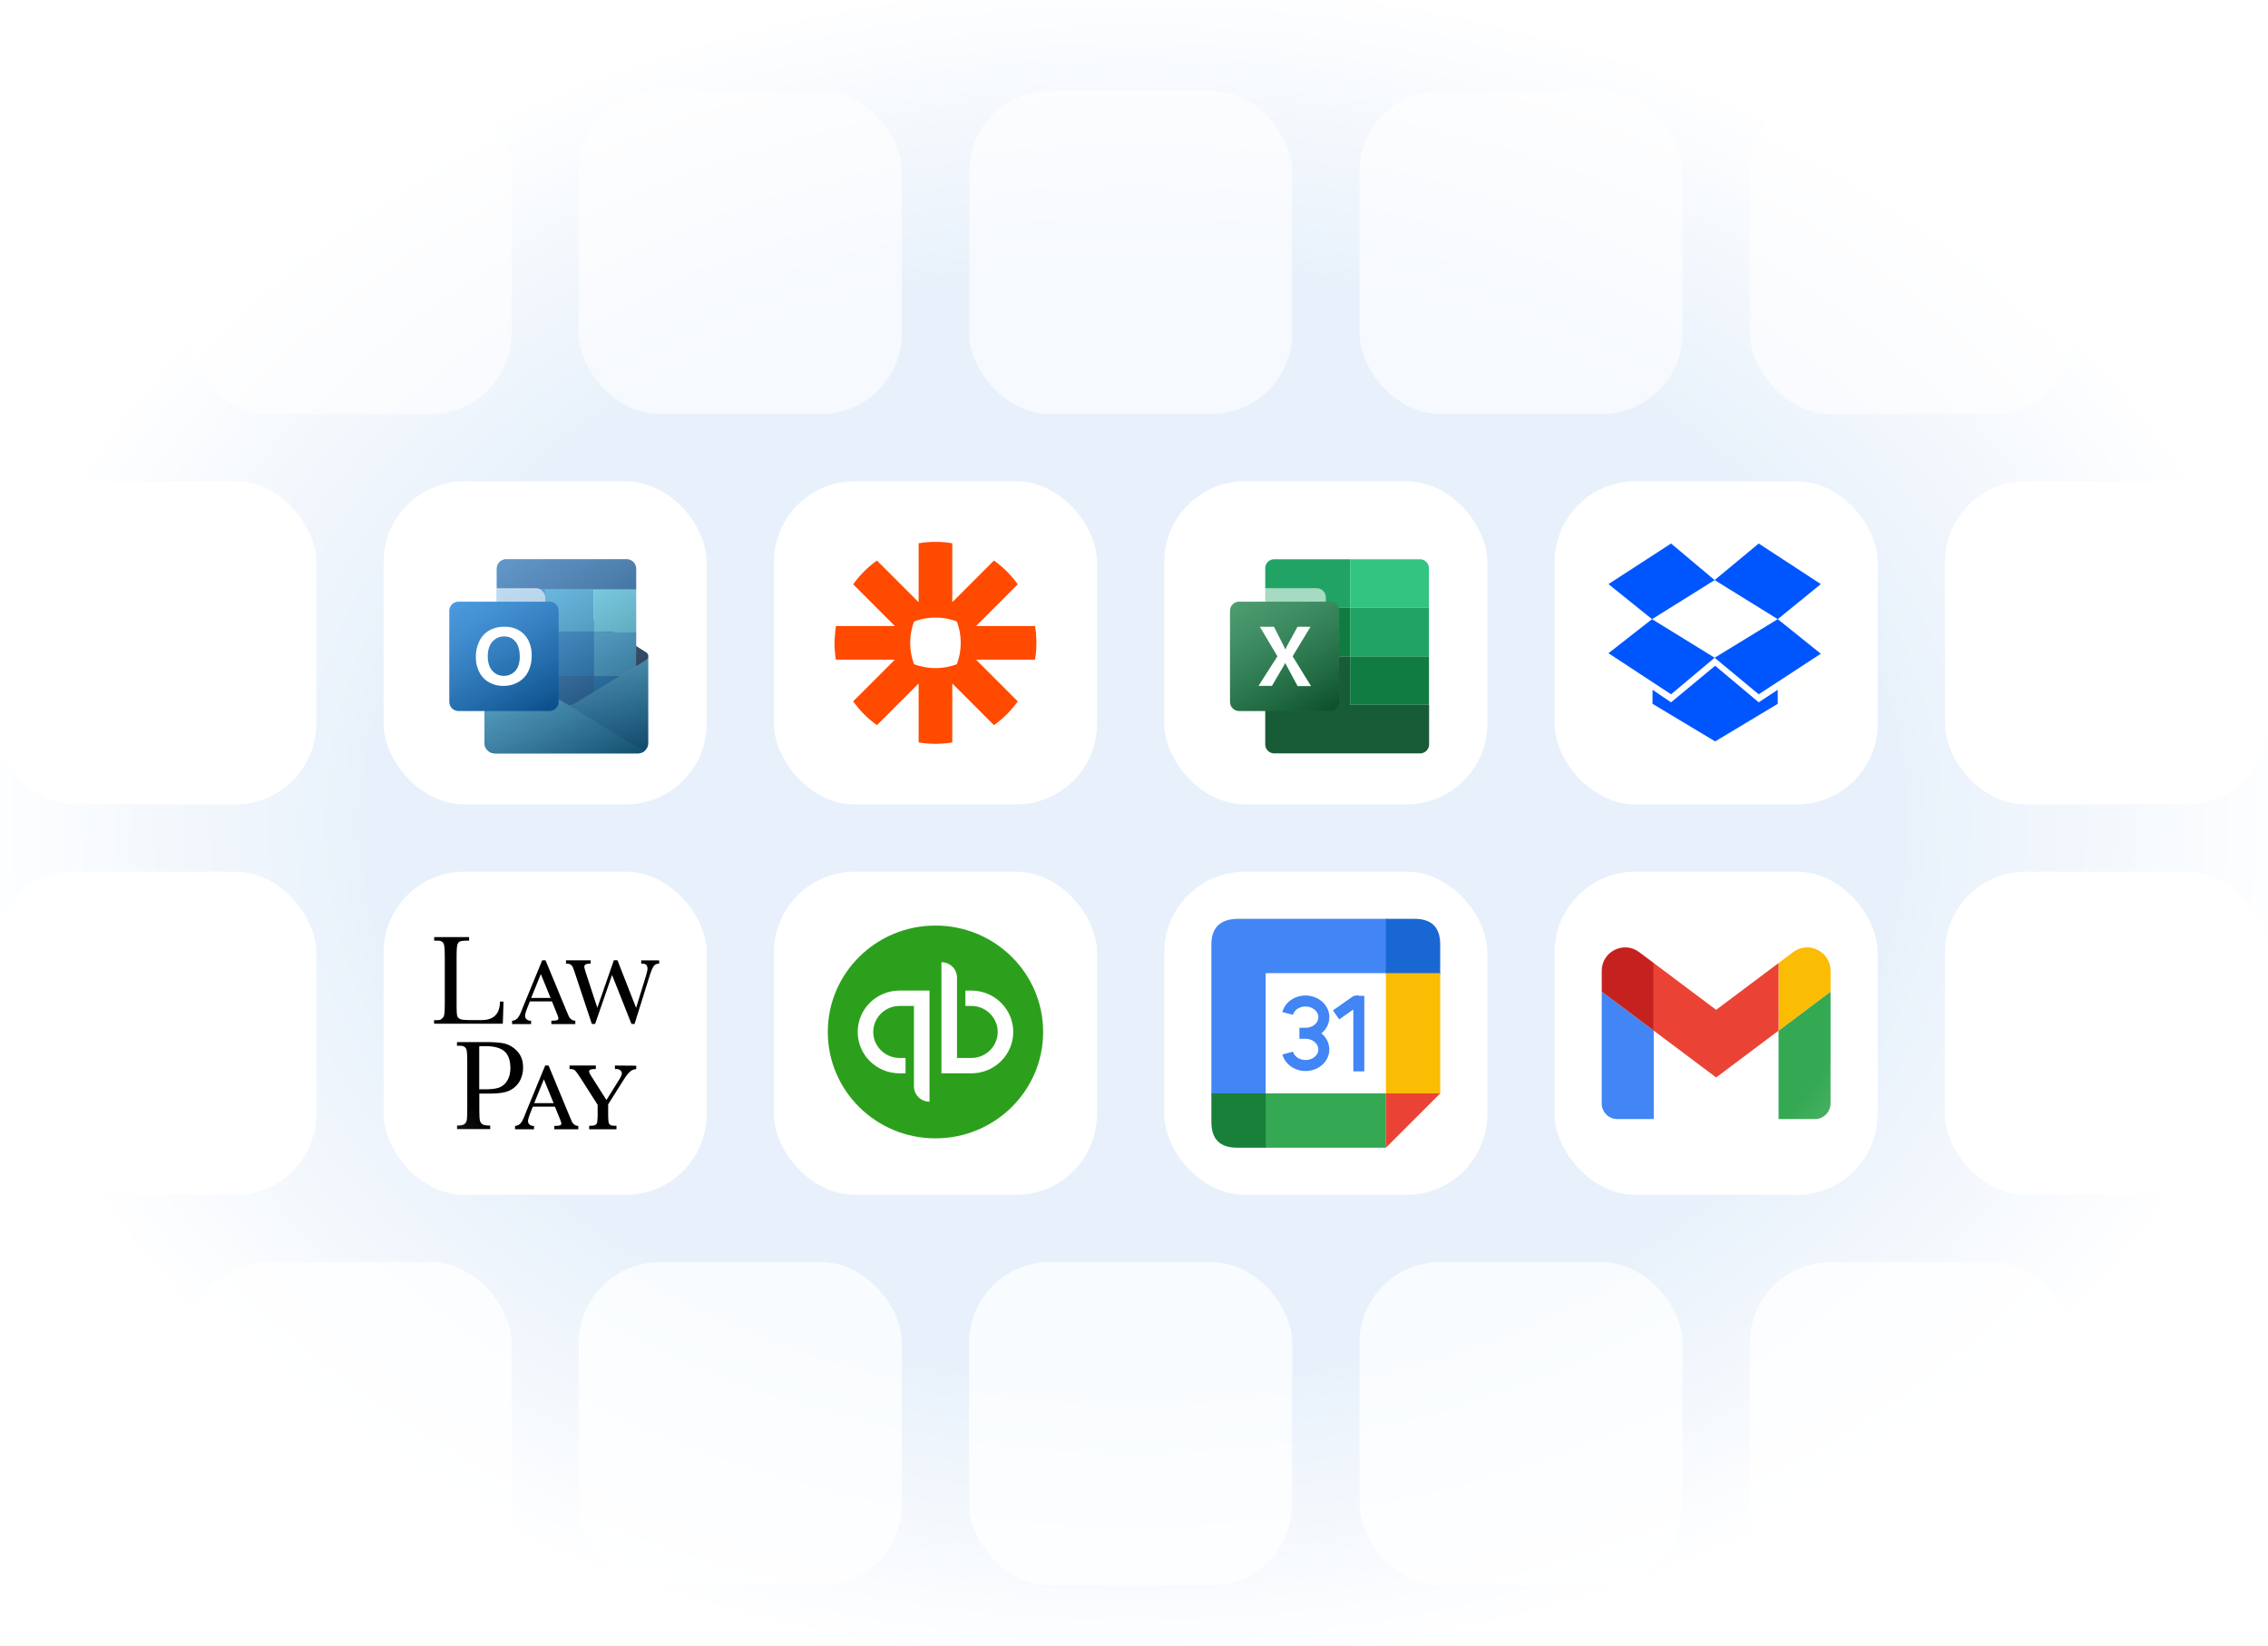 <svg xmlns="http://www.w3.org/2000/svg" fill="none" viewBox="0 0 6016 4365"><g clip-path="url(#a)"><path fill="#fff" d="M0 0H6016V4364.72H0z"/><path fill="#1976D2" fill-opacity=".1" d="M0 0H6016V4364.72H0z"/><g opacity=".6"><g filter="url(#b)"><rect width="856.878" height="856.878" x="499.846" y="205.293" fill="#fff" rx="214.22"/></g><g filter="url(#c)"><rect width="856.878" height="856.878" x="1535.24" y="205.293" fill="#fff" rx="214.22"/></g><g filter="url(#d)"><rect width="856.878" height="856.878" x="2570.63" y="205.293" fill="#fff" rx="214.22"/></g><g filter="url(#e)"><rect width="856.878" height="856.878" x="3606.03" y="205.293" fill="#fff" rx="214.22"/></g><g filter="url(#f)"><rect width="856.878" height="856.878" x="4641.42" y="205.293" fill="#fff" rx="214.22"/></g></g><g filter="url(#g)"><rect width="856.878" height="856.878" x="-17.852" y="1240.69" fill="#fff" rx="214.22"/></g><g filter="url(#h)"><rect width="856.878" height="856.878" x="1017.54" y="1240.69" fill="#fff" rx="214.22"/><g filter="url(#i)"><path fill="#fff" d="M1719.47 1669.13v229.93c-.02 3.65-.77 7.25-2.19 10.61s-3.5 6.41-6.1 8.96a27.7 27.7 0 0 1-9.08 5.93 27.6 27.6 0 0 1-10.66 1.99h-378.27a27.7 27.7 0 0 1-25.68-16.92 27.6 27.6 0 0 1-2.17-10.57v-229.93c0 2.15.58 4.27 1.67 6.12 1.1 1.86 2.68 3.38 4.58 4.41l25.7 14.28v-255.46a25.56 25.56 0 0 1 6.53-18.36 25.5 25.5 0 0 1 17.57-8.41h321.33c6.75.37 13.07 3.39 17.58 8.41a25.5 25.5 0 0 1 6.52 18.36v255.64l26.96-14.28c1.82-1.11 3.31-2.7 4.32-4.58 1-1.88 1.48-4 1.39-6.13" opacity=".2" style="mix-blend-mode:multiply"/><path fill="#fff" d="M1719.47 1669.13v229.93c-.02 3.65-.77 7.25-2.19 10.61s-3.5 6.41-6.1 8.96a27.7 27.7 0 0 1-9.08 5.93 27.6 27.6 0 0 1-10.66 1.99h-378.27a27.7 27.7 0 0 1-25.68-16.92 27.6 27.6 0 0 1-2.17-10.57v-229.93c0 2.15.58 4.27 1.67 6.12 1.1 1.86 2.68 3.38 4.58 4.41l25.7 14.28v-255.46a25.52 25.52 0 0 1 6.53-18.36 25.5 25.5 0 0 1 17.57-8.41h321.33c6.74.37 13.07 3.39 17.58 8.41a25.5 25.5 0 0 1 6.52 18.36v255.64l26.96-14.28c1.82-1.11 3.31-2.7 4.32-4.58 1-1.88 1.48-4 1.39-6.13" opacity=".12" style="mix-blend-mode:multiply"/><path fill="#123B6D" d="M1719.48 1669.13c.04-2.12-.48-4.21-1.52-6.06a11.94 11.94 0 0 0-4.37-4.47l-180.48-114.43h-2.68a26.8 26.8 0 0 0-12.04-2.87c-4.19 0-8.32.99-12.05 2.87l-2.68 1.61-196.37 113.53a11.8 11.8 0 0 0-4.5 4.43 11.75 11.75 0 0 0-1.57 6.11c-.04 2.18.53 4.34 1.63 6.22 1.1 1.89 2.7 3.44 4.62 4.49l196.37 113.53 2.67 1.61c3.74 1.88 7.87 2.86 12.05 2.86 4.19 0 8.32-.98 12.05-2.86l2.68-1.61 180.48-114.25c1.82-1.11 3.31-2.69 4.32-4.57 1-1.89 1.48-4.01 1.39-6.14"/><path fill="#0364B8" d="M1446 1604.68h-128.71v118H1446z"/><path fill="#0358A7" d="M1687.34 1492.04v-53.56c.34-6.74-2-13.34-6.52-18.36a25.54 25.54 0 0 0-17.58-8.41h-321.33c-6.74.37-13.06 3.39-17.58 8.41a25.55 25.55 0 0 0-6.52 18.36v53.56z"/><path fill="#0078D4" d="M1446 1492.04h-128.71v112.64H1446z"/><path fill="#28A8EA" d="M1574.69 1492.04h-128.71v112.64h128.71z"/><path fill="#50D9FF" d="M1687.35 1492.04h-112.64v112.64h112.64z"/><path fill="#28A8EA" d="M1687.35 1604.68h-112.64v118h112.64z"/><path fill="#0078D4" d="M1574.69 1604.68h-128.71v118h128.71z"/><path fill="#0364B8" d="M1574.69 1722.68h-128.71v118h128.71z"/><path fill="#14447D" d="M1446 1722.68h-128.71v107.29H1446z"/><path fill="#0078D4" d="M1687.35 1722.68h-112.64v118h112.64z"/><path fill="#fff" d="m1713.76 1679.66-188.15 114.43-2.68 1.6c-3.9 1.87-8.17 2.85-12.5 2.86a29.85 29.85 0 0 1-12.67-2.86c-.93-.47-1.83-1-2.68-1.6l-203.51-114.25c-1.92-1.05-3.52-2.6-4.62-4.49s-1.66-4.04-1.63-6.23v229.93c.03 3.65.77 7.26 2.19 10.62a27.7 27.7 0 0 0 6.11 8.96c2.6 2.56 5.69 4.57 9.07 5.93 3.39 1.36 7.01 2.03 10.66 1.99h378.1c3.65.04 7.27-.63 10.66-1.99 3.38-1.36 6.47-3.37 9.07-5.93 2.61-2.55 4.68-5.6 6.1-8.96 1.43-3.36 2.17-6.97 2.19-10.62v-229.93c.06 2.11-.43 4.19-1.44 6.04-1 1.85-2.47 3.4-4.27 4.5" opacity=".35" style="mix-blend-mode:multiply"/><path fill="#fff" d="m1713.76 1679.66-188.15 114.43-2.68 1.6c-3.9 1.87-8.17 2.85-12.5 2.86a29.85 29.85 0 0 1-12.67-2.86c-.93-.47-1.83-1-2.68-1.6l-203.51-114.25c-1.92-1.05-3.52-2.6-4.62-4.49s-1.66-4.04-1.63-6.23v229.93c.03 3.65.77 7.26 2.19 10.62a27.7 27.7 0 0 0 6.11 8.96c2.6 2.56 5.69 4.57 9.07 5.93 3.39 1.36 7.01 2.03 10.66 1.99h378.1c3.65.04 7.27-.63 10.66-1.99 3.38-1.36 6.47-3.37 9.07-5.93 2.61-2.55 4.68-5.6 6.1-8.96 1.43-3.36 2.17-6.97 2.19-10.62v-229.93c.06 2.11-.43 4.19-1.44 6.04-1 1.85-2.47 3.4-4.27 4.5" opacity=".06" style="mix-blend-mode:multiply"/><path fill="url(#j)" d="m1713.76 1679.66-188.16 114.43-2.67 1.6a29.1 29.1 0 0 1-12.5 2.86c-4.38-.01-8.71-.99-12.68-2.86-.93-.47-1.82-1-2.67-1.6l-203.51-114.25c-1.92-1.05-3.52-2.6-4.62-4.49a11.85 11.85 0 0 1-1.63-6.23v229.93c.02 3.65.77 7.26 2.19 10.62a27.8 27.8 0 0 0 6.1 8.96 27.7 27.7 0 0 0 9.08 5.93c3.39 1.36 7.01 2.03 10.66 1.99h378.09c3.72.1 7.41-.57 10.86-1.95 3.45-1.39 6.58-3.47 9.19-6.11 2.61-2.65 4.65-5.8 5.99-9.27 1.34-3.46 1.96-7.17 1.81-10.88v-229.22a11.95 11.95 0 0 1-5.53 10.54"/><path fill="url(#k)" d="M1312.99 1926.55h378.81c5.91 0 11.66-1.88 16.43-5.36l-212.62-129.96-2.67-1.61-201.37-116.75-6.25-3.75v229.04c-.05 3.68.63 7.34 2 10.76a28.1 28.1 0 0 0 5.96 9.17c2.57 2.63 5.63 4.73 9.01 6.19 3.39 1.45 7.02 2.22 10.7 2.27"/><path fill="url(#l)" d="M1719.47 1670.02c.04-2.12-.48-4.21-1.52-6.06-1.03-1.86-2.54-3.4-4.37-4.47l-25.89-15v-206.01c.35-6.74-2-13.34-6.52-18.36a25.5 25.5 0 0 0-17.58-8.41h-321.32c-6.75.37-13.07 3.39-17.58 8.41a25.47 25.47 0 0 0-6.52 18.36v255.64l-25.71-14.28c-2.09-.92-3.87-2.42-5.14-4.31-1.26-1.9-1.96-4.12-2-6.4v229.93c.02 3.65.77 7.25 2.19 10.61s3.5 6.41 6.1 8.96a27.7 27.7 0 0 0 9.08 5.93 27.8 27.8 0 0 0 10.66 1.99h378.09c3.65.04 7.27-.63 10.66-1.99a27.66 27.66 0 0 0 17.37-25.5z" opacity=".75" style="mix-blend-mode:soft-light"/></g><path fill="#fff" d="M1421.87 1524.35h-241.53c-13.31 0-24.1 10.79-24.1 24.1v241.53c0 13.31 10.79 24.1 24.1 24.1h241.53c13.31 0 24.1-10.79 24.1-24.1v-241.53c0-13.31-10.79-24.1-24.1-24.1" opacity=".48" style="mix-blend-mode:multiply"/><path fill="#fff" d="M1421.88 1524.35h-241.54c-13.31 0-24.1 10.79-24.1 24.1v241.53c0 13.31 10.79 24.1 24.1 24.1h241.54c13.3 0 24.09-10.79 24.09-24.1v-241.53c0-13.31-10.79-24.1-24.09-24.1" opacity=".24" style="mix-blend-mode:multiply"/><g filter="url(#m)"><path fill="#0F78D4" d="M1421.87 1524.35h-241.53c-13.31 0-24.1 10.79-24.1 24.1v241.53c0 13.31 10.79 24.1 24.1 24.1h241.53c13.31 0 24.1-10.79 24.1-24.1v-241.53c0-13.31-10.79-24.1-24.1-24.1"/><path fill="url(#n)" d="M1421.87 1524.35h-241.53c-13.31 0-24.1 10.79-24.1 24.1v241.53c0 13.31 10.79 24.1 24.1 24.1h241.53c13.31 0 24.1-10.79 24.1-24.1v-241.53c0-13.31-10.79-24.1-24.1-24.1" opacity=".5" style="mix-blend-mode:soft-light"/><path fill="#fff" d="M1235.69 1629.32a64.8 64.8 0 0 1 25.71-28.38 78.55 78.55 0 0 1 41.77-10.18 73.4 73.4 0 0 1 38.03 9.64 65.72 65.72 0 0 1 24.99 27.13 87.96 87.96 0 0 1 8.39 39.99c.3 14.51-2.82 28.88-9.11 41.95a65.12 65.12 0 0 1-26.59 28.03 74.3 74.3 0 0 1-39.28 10 73.66 73.66 0 0 1-38.74-9.82 64.3 64.3 0 0 1-25.35-27.13 84.1 84.1 0 0 1-8.92-39.64 94.3 94.3 0 0 1 9.1-41.59m27.32 66.94a43.9 43.9 0 0 0 14.63 17.86c6.6 4.56 14.47 6.94 22.5 6.78 8.66.38 17.2-2.14 24.28-7.14a40.4 40.4 0 0 0 14.1-17.85 71.5 71.5 0 0 0 4.46-26.78c.08-8.74-1.31-17.43-4.1-25.71a41.5 41.5 0 0 0-13.57-19.46 37.17 37.17 0 0 0-23.92-7.49 38.76 38.76 0 0 0-23.21 6.96 43.26 43.26 0 0 0-14.82 17.85 69.4 69.4 0 0 0-5.17 27.85 71.1 71.1 0 0 0 4.82 27.13"/></g></g><g filter="url(#o)"><rect width="856.878" height="856.878" x="2052.94" y="1240.69" fill="#fff" rx="214.22"/><g clip-path="url(#p)"><path fill="#FF4A00" d="M2548.32 1669.24a160.3 160.3 0 0 1-10.28 56.54 160.9 160.9 0 0 1-56.56 10.3h-.22c-19.89-.03-38.95-3.67-56.54-10.29a160.4 160.4 0 0 1-10.29-56.55v-.23c-.01-19.31 3.47-38.46 10.27-56.53a160 160 0 0 1 56.56-10.3h.23c19.31-.01 38.47 3.48 56.55 10.3a160 160 0 0 1 10.28 56.53zm197.11-44.74h-156.3l110.51-110.53a269.7 269.7 0 0 0-28.92-34.2v-.01a270.3 270.3 0 0 0-34.2-28.9L2526 1561.38v-156.3c-14.7-2.47-29.58-3.72-44.49-3.73h-.28c-15.16.01-30.01 1.3-44.48 3.73v156.3l-110.53-110.52a268 268 0 0 0-34.18 28.92l-.05.04a269 269 0 0 0-28.89 34.15l110.53 110.53h-156.3s-3.73 29.35-3.73 44.53v.19c0 15.18 1.29 30.05 3.73 44.53h156.3l-110.53 110.53a269.8 269.8 0 0 0 63.12 63.12l110.53-110.53v156.31c14.68 2.46 29.54 3.71 44.43 3.72h.38c14.89-.01 29.75-1.26 44.43-3.72v-156.31l110.54 110.53a269.5 269.5 0 0 0 34.19-28.91l.02-.02a271 271 0 0 0 28.9-34.19l-110.53-110.53h156.32a270 270 0 0 0 3.72-44.43v-.39c-.02-15.14-1.29-29.98-3.72-44.43"/></g></g><g filter="url(#q)"><rect width="856.878" height="856.878" x="3088.33" y="1240.69" fill="#fff" rx="214.22"/><g filter="url(#r)"><path fill="#fff" d="M3766.33 1411.71h-386.3c-13.31 0-24.1 10.79-24.1 24.1v466.82c0 13.31 10.79 24.1 24.1 24.1h386.3c13.31 0 24.1-10.79 24.1-24.1v-466.82c0-13.31-10.79-24.1-24.1-24.1" opacity=".2" style="mix-blend-mode:multiply"/><path fill="#fff" d="M3766.33 1411.71h-386.3c-13.31 0-24.1 10.79-24.1 24.1v466.82c0 13.31 10.79 24.1 24.1 24.1h386.3c13.31 0 24.1-10.79 24.1-24.1v-466.82c0-13.31-10.79-24.1-24.1-24.1" opacity=".12" style="mix-blend-mode:multiply"/><path fill="#21A366" d="M3581.22 1411.71h-201.19c-3.16 0-6.28.62-9.2 1.83-2.91 1.22-5.56 3-7.78 5.24a23.7 23.7 0 0 0-5.17 7.82 23.6 23.6 0 0 0-1.77 9.21v104.61h225.11z"/><path fill="#33C481" d="M3766.68 1411.71H3581.2v128.71h209.05v-104.61c.04-6.32-2.41-12.39-6.82-16.91a23.92 23.92 0 0 0-16.75-7.19"/><path fill="#107C41" d="M3790.42 1669.12H3581.2v128.72h209.22z"/><path fill="#185C37" d="M3581.22 1797.84v-128.72h-225.11v233.33a23.87 23.87 0 0 0 7 17.09c2.24 2.24 4.91 4.02 7.85 5.22 2.93 1.2 6.07 1.81 9.25 1.79h386.48a23.97 23.97 0 0 0 17.1-7.01 23.872 23.872 0 0 0 7-17.09v-104.61z"/><path fill="#107C41" d="M3581.22 1540.42h-225.29v128.71h225.29z"/><path fill="#21A366" d="M3790.42 1540.42H3581.2v128.71h209.22z"/></g><path fill="#fff" d="M3492.66 1524.35h-241.53c-13.31 0-24.1 10.79-24.1 24.1v241.53c0 13.31 10.79 24.1 24.1 24.1h241.53c13.31 0 24.1-10.79 24.1-24.1v-241.53c0-13.31-10.79-24.1-24.1-24.1" opacity=".48" style="mix-blend-mode:multiply"/><path fill="#fff" d="M3492.66 1524.35h-241.53c-13.31 0-24.1 10.79-24.1 24.1v241.53c0 13.31 10.79 24.1 24.1 24.1h241.53c13.31 0 24.1-10.79 24.1-24.1v-241.53c0-13.31-10.79-24.1-24.1-24.1" opacity=".24" style="mix-blend-mode:multiply"/><g filter="url(#s)"><path fill="#107C41" d="M3492.66 1524.35h-241.53c-13.31 0-24.1 10.79-24.1 24.1v241.53c0 13.31 10.79 24.1 24.1 24.1h241.53c13.31 0 24.1-10.79 24.1-24.1v-241.53c0-13.31-10.79-24.1-24.1-24.1"/><path fill="url(#t)" d="M3492.66 1524.35h-241.53c-13.31 0-24.1 10.79-24.1 24.1v241.53c0 13.31 10.79 24.1 24.1 24.1h241.53c13.31 0 24.1-10.79 24.1-24.1v-241.53c0-13.31-10.79-24.1-24.1-24.1" opacity=".5" style="mix-blend-mode:soft-light"/><path fill="#fff" d="m3302.55 1747.5 50.17-78.37-46.6-78.37h37.49l25.35 49.99c2.32 4.64 3.93 8.21 4.82 10.53 1.61-3.75 3.39-7.5 5.18-11.07l27.13-49.45h34.46l-47.49 78.37 48.91 79.08h-35.7l-29.45-54.8a47 47 0 0 1-3.4-7.32c-.85 2.5-1.99 4.9-3.39 7.14l-31.77 54.27z"/></g></g><g filter="url(#u)"><rect width="856.878" height="856.878" x="4123.73" y="1240.69" fill="#fff" rx="214.22"/><g clip-path="url(#v)"><path fill="#0056FE" d="m4432.6 1405.71-166.06 107.61 115.58 92.99 166.06-103.62zm-166.06 290.94 166.06 108.94 115.58-96.98-166.06-102.3zm281.64 11.96 116.91 96.98 164.73-107.61-114.25-91.67zm281.64-195.29-164.73-107.61-116.91 96.98 167.39 103.62zm-280.31 216.54-116.91 96.98-49.15-33.21v37.2l166.06 99.64 166.06-99.64v-37.2l-50.48 33.21z"/></g></g><g filter="url(#w)"><rect width="856.878" height="856.878" x="5159.12" y="1240.69" fill="#fff" rx="214.22"/></g><g filter="url(#x)"><rect width="856.878" height="856.878" x="-17.852" y="2276.08" fill="#fff" rx="214.22"/></g><g filter="url(#y)"><rect width="856.878" height="856.878" x="1017.54" y="2276.08" fill="#fff" rx="214.22"/><path fill="#000" d="M1326.05 2621.22c0 26.34-11.59 48.28-48.14 48.28h-33.84c-12.71 0-20.89-1.16-24.75-3.24-1.7-.91-3.2-2.19-4.37-3.74a13.7 13.7 0 0 1-2.44-5.26c-.91-3.93-1.36-14.32-1.36-30.72v-119.87c0-18.71.45-30.72 1.82-35.57 1.36-4.85 3.17-8.09 6.35-9.7 3.18-1.62 10.45-2.54 21.12-2.54h3.86v-9.47h-92.64v9.47h5.9c11.13 0 11.35.92 14.53 2.77s5.23 5.31 6.13 10.39c.91 5.08 1.59 16.86 1.59 34.88v112.48c0 18.94-.45 30.95-1.59 36.03-.31 2.2-1.08 4.3-2.25 6.17a15.3 15.3 0 0 1-4.56 4.68c-3.4 2.31-3.18 3.47-12.49 3.47h-7.49v9.47h182.34l1.81-57.74v-.93h-9.31zm188.46 45.74a23.2 23.2 0 0 1-6.13-8.32l-7.27-17.09-54.04-130.5h-8.85l-47.01 114.33c-3.4 8.32-5.22 12.94-5.67 14.09-4.77 12.47-8.86 20.79-12.27 24.48-3.5 4.03-8.36 6.58-13.62 7.16l-1.36.23v8.78h50.41v-9.01h-1.82c-1.77.11-3.55-.14-5.22-.74-1.68-.59-3.22-1.52-4.54-2.72a11.56 11.56 0 0 1-3.32-4.32c-.76-1.68-1.1-3.53-1-5.38 0-4.39 2.95-13.86 9.09-28.64l3.63-9.24h58.58l11.81 29.1c4.77 11.55 5.22 14.32 5.22 15.01.16 1.1-.04 2.21-.58 3.18-.53.96-1.37 1.71-2.37 2.14-1.82.69-4.54 1.61-13.85 1.61h-1.82v9.01h63.58v-8.78l-1.59-.23c-3.66-.35-7.13-1.8-9.99-4.15m-54.04-56.13h-51.55l25.66-63.28zm240.46-91h1.82c11.13 0 14.76 4.39 14.76 14.09 0 3.46-1.82 10.86-5.22 22.17l-24.98 81.07-49.5-126.34h-9.54l-43.82 126.11-29.29-89.15c-4.32-13.17-5.23-18.02-5.23-19.63a7.2 7.2 0 0 1 .62-3.07c.43-.96 1.08-1.81 1.88-2.48 1.36-.92 3.41-2.31 12.72-2.77h1.59v-8.78h-65.4v8.78h1.59c5.9.23 8.4 1.16 10.9 2.77 2.65 1.91 4.7 4.56 5.9 7.62 1.59 3.7 4.32 11.32 7.95 22.64l42.23 127.03h8.63l44.96-130.03 51.55 130.03h8.17l38.38-122.87c4.99-16.17 9.31-26.56 12.48-30.49 1.45-2.05 3.36-3.71 5.57-4.84 2.22-1.12 4.67-1.68 7.15-1.63h1.59v-8.77h-47.68zM1522.57 2945.98c-2.64-2.26-4.73-5.1-6.13-8.31l-7.27-17.09-54.04-130.5h-9.08l-47 114.33c-3.41 8.32-5.23 12.93-5.68 14.09-4.77 12.47-8.86 20.79-12.26 24.48-3.51 4.03-8.37 6.58-13.63 7.16l-1.36.23v8.78h50.41v-9.01h-1.82c-1.77.11-3.54-.14-5.22-.74a13.4 13.4 0 0 1-4.54-2.72 11.56 11.56 0 0 1-3.32-4.32c-.75-1.69-1.09-3.53-.99-5.38 0-4.39 3.18-13.86 9.08-28.64l3.63-9.24h58.59l11.8 29.1c4.77 11.55 5.23 14.32 5.23 15.01.15 1.1-.05 2.21-.58 3.17-.54.97-1.37 1.72-2.38 2.15-1.81.69-4.54 1.61-13.85 1.61h-1.81v9.01h63.57v-8.78l-1.58-.23c-3.59-.39-6.98-1.84-9.77-4.16m-54.04-56.12h-51.54l25.65-63.28zm162.58-99.78v9.24h1.82c7.26 0 9.99 1.16 12.71 3.7 1.2.97 2.16 2.2 2.83 3.6a10.5 10.5 0 0 1 1.03 4.48c0 2.31-1.36 7.39-8.17 18.02l-32.7 52.43-39.96-62.83c-5.45-8.54-6.13-11.55-6.13-12.7 0-5.54 7.94-6.7 16.12-6.7h1.81v-9.24h-69.71v9.24h1.82c7.04.23 9.76 1.39 12.49 3.7 2.72 2.31 8.63 10.62 17.26 24.02l42.91 67.21v19.86c.23 8.72-.15 17.44-1.13 26.1-.53 2.9-2.16 5.47-4.54 7.16-2.5 1.62-7.5 2.54-14.54 2.54h-2.27v9.24h72.44v-9.24h-1.82c-10.22 0-12.26-1.15-14.08-2.08a9.66 9.66 0 0 1-3.16-2.91 9.9 9.9 0 0 1-1.61-4.02c-.9-3.69-1.36-12.47-1.36-26.33v-21.48l38.6-61.2c7.27-11.78 13.4-19.87 18.17-24.25a26.24 26.24 0 0 1 16.12-7.86l1.59-.23v-9.01zm-257.27-35.8c-9.06-10.73-21.09-18.46-34.51-22.17-6.13-1.85-22.94-4.16-48.59-4.16h-74.03l-4.54.23v9.47h5c11.12 0 11.35.93 14.76 3.01 3.4 2.07 5.22 5.31 6.13 10.39.9 5.08 1.36 16.86 1.36 34.88v112.71c0 18.94-.46 30.95-1.36 36.26-.32 2.17-1.07 4.25-2.2 6.11a15.9 15.9 0 0 1-4.39 4.74c-3.4 2.31-9.99 3.47-19.3 3.47h.23v9.47h87.87v-9.47h-1.36c-9.76 0-16.35-1.39-19.98-3.93a17.6 17.6 0 0 1-4.34-5.24 17.9 17.9 0 0 1-2.02-6.54c-.91-5.54-1.13-17.32-1.13-35.1v-33.96h25.43c28.38 0 43.82-2.77 55.17-8.31 11.01-5.27 20.2-13.8 26.34-24.48 6.27-11.34 9.4-24.19 9.09-37.19 0-15.94-4.54-29.56-13.63-40.19m-29.06 76.91c-5.1 8.35-12.88 14.63-22.03 17.79-8.85 2.77-20.66 4.16-35.19 4.16h-16.35v-113.87c4.31-.46 10.22-.46 17.71-.46 22.71 0 39.51 4.85 49.73 14.09s15.21 24.48 15.21 44.8c-.23 13.17-3.18 24.49-9.08 33.49"/></g><g filter="url(#z)"><rect width="856.878" height="856.878" x="2052.94" y="2276.08" fill="#fff" rx="214.22"/><path fill="#2CA01C" d="M2481.38 2983.22c157.74 0 285.62-126.33 285.62-282.16 0-155.84-127.88-282.17-285.62-282.17-157.75 0-285.63 126.33-285.63 282.17 0 155.83 127.88 282.16 285.63 282.16"/><path fill="#fff" d="M2275.07 2701.06c0 60.59 49.73 109.73 111.09 109.73h15.87v-40.78h-15.87c-38.5 0-69.83-30.93-69.83-68.95 0-38.05 31.33-68.98 69.83-68.98h38.13v213.19c0 22.51 18.46 40.74 41.26 40.74v-294.69h-79.39c-61.36 0-111.09 49.12-111.09 109.74m301.56-109.74h-15.87v40.78h15.87c38.5 0 69.83 30.93 69.83 68.96 0 38.04-31.33 68.97-69.83 68.97h-38.13v-213.19c0-22.5-18.46-40.74-41.28-40.74v294.69h79.41c61.34 0 111.09-49.12 111.09-109.73 0-60.58-49.75-109.74-111.09-109.74"/></g><g filter="url(#A)"><rect width="856.878" height="856.878" x="3088.33" y="2276.08" fill="#fff" rx="214.22"/><path fill="#4285F4" d="M3213.29 2867.93h143.96V2545h322.93v-143.96h-394.91c-47.98 0-71.98 22.7-71.98 68.09"/><path fill="#1967D2" d="M3676.29 2401.04v147.85h143.95v-79.76c0-45.39-22.69-68.09-68.09-68.09"/><path fill="#FBBC04" d="M3676.29 2545.01h143.95v319.04h-143.95"/><path fill="#188038" d="M3213.29 2864.04v75.87c0 45.39 22.7 68.09 68.09 68.09h79.76v-143.96"/><path fill="#34A853" d="M3357.26 2864.04h319.04v143.95h-319.04"/><path fill="#EA4335" d="M3676.29 3007.99v-143.95h143.95"/><path stroke="#4285F4" stroke-linejoin="bevel" stroke-width="29.181" d="M3415.62 2652c2.03-7.8 6.51-14.93 12.93-20.59 6.42-5.65 14.52-9.6 23.38-11.39 8.86-1.8 18.13-1.36 26.74 1.25 8.62 2.61 16.24 7.29 22.01 13.51 5.76 6.23 9.43 13.74 10.59 21.69s-.24 16.01-4.03 23.28c-3.8 7.26-9.84 13.44-17.44 17.82-7.59 4.38-16.44 6.79-25.54 6.95m0 0h-17.51m17.51 0c9.07.26 17.9 2.74 25.47 7.17 7.57 4.44 13.6 10.64 17.39 17.91 3.79 7.28 5.19 15.33 4.06 23.25-1.14 7.92-4.78 15.4-10.5 21.58s-13.3 10.82-21.88 13.39-17.82 2.98-26.67 1.17-16.96-5.76-23.41-11.4c-6.45-5.65-10.99-12.76-13.1-20.54m128.4-101.16 52.52-36.96h7.78v-13.62 200.37"/></g><g filter="url(#B)"><rect width="856.878" height="856.878" x="4123.73" y="2276.08" fill="#fff" rx="214.22"/><path fill="#4285F4" d="M4290.07 2932.07h96.56v-234.51l-137.94-103.45v296.58c0 22.9 18.55 41.38 41.38 41.38"/><path fill="#34A853" d="M4717.71 2932.07h96.56c22.91 0 41.39-18.55 41.39-41.38v-296.58l-137.95 103.45"/><path fill="#FBBC04" d="M4717.71 2518.24v179.33l137.95-103.46v-55.18c0-51.18-58.42-80.35-99.32-49.66"/><path fill="#EA4335" d="M4386.62 2697.57v-179.33l165.54 124.15 165.53-124.15v179.33l-165.53 124.15"/><path fill="#C5221F" d="M4248.69 2538.93v55.18l137.94 103.46v-179.33l-38.62-28.97c-40.97-30.69-99.32-1.52-99.32 49.66"/></g><g filter="url(#C)"><rect width="856.878" height="856.878" x="5159.12" y="2276.08" fill="#fff" rx="214.22"/></g><g opacity=".76"><g filter="url(#D)"><rect width="856.878" height="856.878" x="499.846" y="3311.48" fill="#fff" rx="214.22"/></g><g filter="url(#E)"><rect width="856.878" height="856.878" x="1535.24" y="3311.48" fill="#fff" rx="214.22"/></g><g filter="url(#F)"><rect width="856.878" height="856.878" x="2570.63" y="3311.48" fill="#fff" rx="214.22"/></g><g filter="url(#G)"><rect width="856.878" height="856.878" x="3606.03" y="3311.48" fill="#fff" rx="214.22"/></g><g filter="url(#H)"><rect width="856.878" height="856.878" x="4641.42" y="3311.48" fill="#fff" rx="214.22"/></g></g><path fill="url(#I)" d="M0 0h6016v4364.72H0z"/></g><defs><filter id="b" width="1142.5" height="1142.51" x="357.033" y="98.183" color-interpolation-filters="sRGB" filterUnits="userSpaceOnUse"><feFlood flood-opacity="0" result="BackgroundImageFix"/><feColorMatrix in="SourceAlpha" result="hardAlpha" values="0 0 0 0 0 0 0 0 0 0 0 0 0 0 0 0 0 0 127 0"/><feOffset dy="35.703"/><feGaussianBlur stdDeviation="71.406"/><feComposite in2="hardAlpha" operator="out"/><feColorMatrix values="0 0 0 0 0.024 0 0 0 0 0.202 0 0 0 0 0.378 0 0 0 0.12 0"/><feBlend in2="BackgroundImageFix" result="effect1_dropShadow_6613_1478"/><feBlend in="SourceGraphic" in2="effect1_dropShadow_6613_1478" result="shape"/></filter><filter id="c" width="1142.5" height="1142.51" x="1392.43" y="98.183" color-interpolation-filters="sRGB" filterUnits="userSpaceOnUse"><feFlood flood-opacity="0" result="BackgroundImageFix"/><feColorMatrix in="SourceAlpha" result="hardAlpha" values="0 0 0 0 0 0 0 0 0 0 0 0 0 0 0 0 0 0 127 0"/><feOffset dy="35.703"/><feGaussianBlur stdDeviation="71.406"/><feComposite in2="hardAlpha" operator="out"/><feColorMatrix values="0 0 0 0 0.024 0 0 0 0 0.202 0 0 0 0 0.378 0 0 0 0.12 0"/><feBlend in2="BackgroundImageFix" result="effect1_dropShadow_6613_1478"/><feBlend in="SourceGraphic" in2="effect1_dropShadow_6613_1478" result="shape"/></filter><filter id="d" width="1142.51" height="1142.51" x="2427.82" y="98.183" color-interpolation-filters="sRGB" filterUnits="userSpaceOnUse"><feFlood flood-opacity="0" result="BackgroundImageFix"/><feColorMatrix in="SourceAlpha" result="hardAlpha" values="0 0 0 0 0 0 0 0 0 0 0 0 0 0 0 0 0 0 127 0"/><feOffset dy="35.703"/><feGaussianBlur stdDeviation="71.406"/><feComposite in2="hardAlpha" operator="out"/><feColorMatrix values="0 0 0 0 0.024 0 0 0 0 0.202 0 0 0 0 0.378 0 0 0 0.12 0"/><feBlend in2="BackgroundImageFix" result="effect1_dropShadow_6613_1478"/><feBlend in="SourceGraphic" in2="effect1_dropShadow_6613_1478" result="shape"/></filter><filter id="e" width="1142.51" height="1142.51" x="3463.22" y="98.183" color-interpolation-filters="sRGB" filterUnits="userSpaceOnUse"><feFlood flood-opacity="0" result="BackgroundImageFix"/><feColorMatrix in="SourceAlpha" result="hardAlpha" values="0 0 0 0 0 0 0 0 0 0 0 0 0 0 0 0 0 0 127 0"/><feOffset dy="35.703"/><feGaussianBlur stdDeviation="71.406"/><feComposite in2="hardAlpha" operator="out"/><feColorMatrix values="0 0 0 0 0.024 0 0 0 0 0.202 0 0 0 0 0.378 0 0 0 0.12 0"/><feBlend in2="BackgroundImageFix" result="effect1_dropShadow_6613_1478"/><feBlend in="SourceGraphic" in2="effect1_dropShadow_6613_1478" result="shape"/></filter><filter id="f" width="1142.51" height="1142.51" x="4498.61" y="98.183" color-interpolation-filters="sRGB" filterUnits="userSpaceOnUse"><feFlood flood-opacity="0" result="BackgroundImageFix"/><feColorMatrix in="SourceAlpha" result="hardAlpha" values="0 0 0 0 0 0 0 0 0 0 0 0 0 0 0 0 0 0 127 0"/><feOffset dy="35.703"/><feGaussianBlur stdDeviation="71.406"/><feComposite in2="hardAlpha" operator="out"/><feColorMatrix values="0 0 0 0 0.024 0 0 0 0 0.202 0 0 0 0 0.378 0 0 0 0.12 0"/><feBlend in2="BackgroundImageFix" result="effect1_dropShadow_6613_1478"/><feBlend in="SourceGraphic" in2="effect1_dropShadow_6613_1478" result="shape"/></filter><filter id="g" width="1142.5" height="1142.51" x="-160.665" y="1133.58" color-interpolation-filters="sRGB" filterUnits="userSpaceOnUse"><feFlood flood-opacity="0" result="BackgroundImageFix"/><feColorMatrix in="SourceAlpha" result="hardAlpha" values="0 0 0 0 0 0 0 0 0 0 0 0 0 0 0 0 0 0 127 0"/><feOffset dy="35.703"/><feGaussianBlur stdDeviation="71.406"/><feComposite in2="hardAlpha" operator="out"/><feColorMatrix values="0 0 0 0 0.024 0 0 0 0 0.202 0 0 0 0 0.378 0 0 0 0.12 0"/><feBlend in2="BackgroundImageFix" result="effect1_dropShadow_6613_1478"/><feBlend in="SourceGraphic" in2="effect1_dropShadow_6613_1478" result="shape"/></filter><filter id="h" width="1142.5" height="1142.51" x="874.73" y="1133.58" color-interpolation-filters="sRGB" filterUnits="userSpaceOnUse"><feFlood flood-opacity="0" result="BackgroundImageFix"/><feColorMatrix in="SourceAlpha" result="hardAlpha" values="0 0 0 0 0 0 0 0 0 0 0 0 0 0 0 0 0 0 127 0"/><feOffset dy="35.703"/><feGaussianBlur stdDeviation="71.406"/><feComposite in2="hardAlpha" operator="out"/><feColorMatrix values="0 0 0 0 0.024 0 0 0 0 0.202 0 0 0 0 0.378 0 0 0 0.12 0"/><feBlend in2="BackgroundImageFix" result="effect1_dropShadow_6613_1478"/><feBlend in="SourceGraphic" in2="effect1_dropShadow_6613_1478" result="shape"/></filter><filter id="i" width="505.582" height="586.254" x="1249.62" y="1411.71" color-interpolation-filters="sRGB" filterUnits="userSpaceOnUse"><feFlood flood-opacity="0" result="BackgroundImageFix"/><feColorMatrix in="SourceAlpha" result="hardAlpha" values="0 0 0 0 0 0 0 0 0 0 0 0 0 0 0 0 0 0 127 0"/><feOffset dy="35.703"/><feGaussianBlur stdDeviation="17.852"/><feComposite in2="hardAlpha" operator="out"/><feColorMatrix values="0 0 0 0 0 0 0 0 0 0 0 0 0 0 0 0 0 0 0.12 0"/><feBlend in2="BackgroundImageFix" result="effect1_dropShadow_6613_1478"/><feBlend in="SourceGraphic" in2="effect1_dropShadow_6613_1478" result="shape"/></filter><filter id="m" width="361.138" height="361.137" x="1156.24" y="1524.35" color-interpolation-filters="sRGB" filterUnits="userSpaceOnUse"><feFlood flood-opacity="0" result="BackgroundImageFix"/><feColorMatrix in="SourceAlpha" result="hardAlpha" values="0 0 0 0 0 0 0 0 0 0 0 0 0 0 0 0 0 0 127 0"/><feOffset dx="35.703" dy="35.703"/><feGaussianBlur stdDeviation="17.852"/><feComposite in2="hardAlpha" operator="out"/><feColorMatrix values="0 0 0 0 0 0 0 0 0 0 0 0 0 0 0 0 0 0 0.22 0"/><feBlend in2="BackgroundImageFix" result="effect1_dropShadow_6613_1478"/><feBlend in="SourceGraphic" in2="effect1_dropShadow_6613_1478" result="shape"/></filter><filter id="o" width="1142.51" height="1142.51" x="1910.12" y="1133.58" color-interpolation-filters="sRGB" filterUnits="userSpaceOnUse"><feFlood flood-opacity="0" result="BackgroundImageFix"/><feColorMatrix in="SourceAlpha" result="hardAlpha" values="0 0 0 0 0 0 0 0 0 0 0 0 0 0 0 0 0 0 127 0"/><feOffset dy="35.703"/><feGaussianBlur stdDeviation="71.406"/><feComposite in2="hardAlpha" operator="out"/><feColorMatrix values="0 0 0 0 0.024 0 0 0 0 0.202 0 0 0 0 0.378 0 0 0 0.12 0"/><feBlend in2="BackgroundImageFix" result="effect1_dropShadow_6613_1478"/><feBlend in="SourceGraphic" in2="effect1_dropShadow_6613_1478" result="shape"/></filter><filter id="q" width="1142.51" height="1142.51" x="2945.52" y="1133.58" color-interpolation-filters="sRGB" filterUnits="userSpaceOnUse"><feFlood flood-opacity="0" result="BackgroundImageFix"/><feColorMatrix in="SourceAlpha" result="hardAlpha" values="0 0 0 0 0 0 0 0 0 0 0 0 0 0 0 0 0 0 127 0"/><feOffset dy="35.703"/><feGaussianBlur stdDeviation="71.406"/><feComposite in2="hardAlpha" operator="out"/><feColorMatrix values="0 0 0 0 0.024 0 0 0 0 0.202 0 0 0 0 0.378 0 0 0 0.12 0"/><feBlend in2="BackgroundImageFix" result="effect1_dropShadow_6613_1478"/><feBlend in="SourceGraphic" in2="effect1_dropShadow_6613_1478" result="shape"/></filter><filter id="r" width="506.276" height="586.426" x="3320.22" y="1411.71" color-interpolation-filters="sRGB" filterUnits="userSpaceOnUse"><feFlood flood-opacity="0" result="BackgroundImageFix"/><feColorMatrix in="SourceAlpha" result="hardAlpha" values="0 0 0 0 0 0 0 0 0 0 0 0 0 0 0 0 0 0 127 0"/><feOffset dy="35.703"/><feGaussianBlur stdDeviation="17.852"/><feComposite in2="hardAlpha" operator="out"/><feColorMatrix values="0 0 0 0 0 0 0 0 0 0 0 0 0 0 0 0 0 0 0.12 0"/><feBlend in2="BackgroundImageFix" result="effect1_dropShadow_6613_1478"/><feBlend in="SourceGraphic" in2="effect1_dropShadow_6613_1478" result="shape"/></filter><filter id="s" width="361.139" height="361.137" x="3227.03" y="1524.35" color-interpolation-filters="sRGB" filterUnits="userSpaceOnUse"><feFlood flood-opacity="0" result="BackgroundImageFix"/><feColorMatrix in="SourceAlpha" result="hardAlpha" values="0 0 0 0 0 0 0 0 0 0 0 0 0 0 0 0 0 0 127 0"/><feOffset dx="35.703" dy="35.703"/><feGaussianBlur stdDeviation="17.852"/><feComposite in2="hardAlpha" operator="out"/><feColorMatrix values="0 0 0 0 0 0 0 0 0 0 0 0 0 0 0 0 0 0 0.22 0"/><feBlend in2="BackgroundImageFix" result="effect1_dropShadow_6613_1478"/><feBlend in="SourceGraphic" in2="effect1_dropShadow_6613_1478" result="shape"/></filter><filter id="u" width="1142.51" height="1142.51" x="3980.91" y="1133.58" color-interpolation-filters="sRGB" filterUnits="userSpaceOnUse"><feFlood flood-opacity="0" result="BackgroundImageFix"/><feColorMatrix in="SourceAlpha" result="hardAlpha" values="0 0 0 0 0 0 0 0 0 0 0 0 0 0 0 0 0 0 127 0"/><feOffset dy="35.703"/><feGaussianBlur stdDeviation="71.406"/><feComposite in2="hardAlpha" operator="out"/><feColorMatrix values="0 0 0 0 0.024 0 0 0 0 0.202 0 0 0 0 0.378 0 0 0 0.12 0"/><feBlend in2="BackgroundImageFix" result="effect1_dropShadow_6613_1478"/><feBlend in="SourceGraphic" in2="effect1_dropShadow_6613_1478" result="shape"/></filter><filter id="w" width="1142.51" height="1142.51" x="5016.31" y="1133.58" color-interpolation-filters="sRGB" filterUnits="userSpaceOnUse"><feFlood flood-opacity="0" result="BackgroundImageFix"/><feColorMatrix in="SourceAlpha" result="hardAlpha" values="0 0 0 0 0 0 0 0 0 0 0 0 0 0 0 0 0 0 127 0"/><feOffset dy="35.703"/><feGaussianBlur stdDeviation="71.406"/><feComposite in2="hardAlpha" operator="out"/><feColorMatrix values="0 0 0 0 0.024 0 0 0 0 0.202 0 0 0 0 0.378 0 0 0 0.12 0"/><feBlend in2="BackgroundImageFix" result="effect1_dropShadow_6613_1478"/><feBlend in="SourceGraphic" in2="effect1_dropShadow_6613_1478" result="shape"/></filter><filter id="x" width="1142.5" height="1142.51" x="-160.665" y="2168.97" color-interpolation-filters="sRGB" filterUnits="userSpaceOnUse"><feFlood flood-opacity="0" result="BackgroundImageFix"/><feColorMatrix in="SourceAlpha" result="hardAlpha" values="0 0 0 0 0 0 0 0 0 0 0 0 0 0 0 0 0 0 127 0"/><feOffset dy="35.703"/><feGaussianBlur stdDeviation="71.406"/><feComposite in2="hardAlpha" operator="out"/><feColorMatrix values="0 0 0 0 0.024 0 0 0 0 0.202 0 0 0 0 0.378 0 0 0 0.12 0"/><feBlend in2="BackgroundImageFix" result="effect1_dropShadow_6613_1478"/><feBlend in="SourceGraphic" in2="effect1_dropShadow_6613_1478" result="shape"/></filter><filter id="y" width="1142.5" height="1142.51" x="874.73" y="2168.97" color-interpolation-filters="sRGB" filterUnits="userSpaceOnUse"><feFlood flood-opacity="0" result="BackgroundImageFix"/><feColorMatrix in="SourceAlpha" result="hardAlpha" values="0 0 0 0 0 0 0 0 0 0 0 0 0 0 0 0 0 0 127 0"/><feOffset dy="35.703"/><feGaussianBlur stdDeviation="71.406"/><feComposite in2="hardAlpha" operator="out"/><feColorMatrix values="0 0 0 0 0.024 0 0 0 0 0.202 0 0 0 0 0.378 0 0 0 0.12 0"/><feBlend in2="BackgroundImageFix" result="effect1_dropShadow_6613_1478"/><feBlend in="SourceGraphic" in2="effect1_dropShadow_6613_1478" result="shape"/></filter><filter id="z" width="1142.51" height="1142.51" x="1910.12" y="2168.97" color-interpolation-filters="sRGB" filterUnits="userSpaceOnUse"><feFlood flood-opacity="0" result="BackgroundImageFix"/><feColorMatrix in="SourceAlpha" result="hardAlpha" values="0 0 0 0 0 0 0 0 0 0 0 0 0 0 0 0 0 0 127 0"/><feOffset dy="35.703"/><feGaussianBlur stdDeviation="71.406"/><feComposite in2="hardAlpha" operator="out"/><feColorMatrix values="0 0 0 0 0.024 0 0 0 0 0.202 0 0 0 0 0.378 0 0 0 0.12 0"/><feBlend in2="BackgroundImageFix" result="effect1_dropShadow_6613_1478"/><feBlend in="SourceGraphic" in2="effect1_dropShadow_6613_1478" result="shape"/></filter><filter id="A" width="1142.51" height="1142.51" x="2945.52" y="2168.97" color-interpolation-filters="sRGB" filterUnits="userSpaceOnUse"><feFlood flood-opacity="0" result="BackgroundImageFix"/><feColorMatrix in="SourceAlpha" result="hardAlpha" values="0 0 0 0 0 0 0 0 0 0 0 0 0 0 0 0 0 0 127 0"/><feOffset dy="35.703"/><feGaussianBlur stdDeviation="71.406"/><feComposite in2="hardAlpha" operator="out"/><feColorMatrix values="0 0 0 0 0.024 0 0 0 0 0.202 0 0 0 0 0.378 0 0 0 0.12 0"/><feBlend in2="BackgroundImageFix" result="effect1_dropShadow_6613_1478"/><feBlend in="SourceGraphic" in2="effect1_dropShadow_6613_1478" result="shape"/></filter><filter id="B" width="1142.51" height="1142.51" x="3980.91" y="2168.97" color-interpolation-filters="sRGB" filterUnits="userSpaceOnUse"><feFlood flood-opacity="0" result="BackgroundImageFix"/><feColorMatrix in="SourceAlpha" result="hardAlpha" values="0 0 0 0 0 0 0 0 0 0 0 0 0 0 0 0 0 0 127 0"/><feOffset dy="35.703"/><feGaussianBlur stdDeviation="71.406"/><feComposite in2="hardAlpha" operator="out"/><feColorMatrix values="0 0 0 0 0.024 0 0 0 0 0.202 0 0 0 0 0.378 0 0 0 0.12 0"/><feBlend in2="BackgroundImageFix" result="effect1_dropShadow_6613_1478"/><feBlend in="SourceGraphic" in2="effect1_dropShadow_6613_1478" result="shape"/></filter><filter id="C" width="1142.51" height="1142.51" x="5016.31" y="2168.97" color-interpolation-filters="sRGB" filterUnits="userSpaceOnUse"><feFlood flood-opacity="0" result="BackgroundImageFix"/><feColorMatrix in="SourceAlpha" result="hardAlpha" values="0 0 0 0 0 0 0 0 0 0 0 0 0 0 0 0 0 0 127 0"/><feOffset dy="35.703"/><feGaussianBlur stdDeviation="71.406"/><feComposite in2="hardAlpha" operator="out"/><feColorMatrix values="0 0 0 0 0.024 0 0 0 0 0.202 0 0 0 0 0.378 0 0 0 0.12 0"/><feBlend in2="BackgroundImageFix" result="effect1_dropShadow_6613_1478"/><feBlend in="SourceGraphic" in2="effect1_dropShadow_6613_1478" result="shape"/></filter><filter id="D" width="1142.5" height="1142.51" x="357.033" y="3204.37" color-interpolation-filters="sRGB" filterUnits="userSpaceOnUse"><feFlood flood-opacity="0" result="BackgroundImageFix"/><feColorMatrix in="SourceAlpha" result="hardAlpha" values="0 0 0 0 0 0 0 0 0 0 0 0 0 0 0 0 0 0 127 0"/><feOffset dy="35.703"/><feGaussianBlur stdDeviation="71.406"/><feComposite in2="hardAlpha" operator="out"/><feColorMatrix values="0 0 0 0 0.024 0 0 0 0 0.202 0 0 0 0 0.378 0 0 0 0.12 0"/><feBlend in2="BackgroundImageFix" result="effect1_dropShadow_6613_1478"/><feBlend in="SourceGraphic" in2="effect1_dropShadow_6613_1478" result="shape"/></filter><filter id="E" width="1142.5" height="1142.51" x="1392.43" y="3204.37" color-interpolation-filters="sRGB" filterUnits="userSpaceOnUse"><feFlood flood-opacity="0" result="BackgroundImageFix"/><feColorMatrix in="SourceAlpha" result="hardAlpha" values="0 0 0 0 0 0 0 0 0 0 0 0 0 0 0 0 0 0 127 0"/><feOffset dy="35.703"/><feGaussianBlur stdDeviation="71.406"/><feComposite in2="hardAlpha" operator="out"/><feColorMatrix values="0 0 0 0 0.024 0 0 0 0 0.202 0 0 0 0 0.378 0 0 0 0.12 0"/><feBlend in2="BackgroundImageFix" result="effect1_dropShadow_6613_1478"/><feBlend in="SourceGraphic" in2="effect1_dropShadow_6613_1478" result="shape"/></filter><filter id="F" width="1142.51" height="1142.51" x="2427.82" y="3204.37" color-interpolation-filters="sRGB" filterUnits="userSpaceOnUse"><feFlood flood-opacity="0" result="BackgroundImageFix"/><feColorMatrix in="SourceAlpha" result="hardAlpha" values="0 0 0 0 0 0 0 0 0 0 0 0 0 0 0 0 0 0 127 0"/><feOffset dy="35.703"/><feGaussianBlur stdDeviation="71.406"/><feComposite in2="hardAlpha" operator="out"/><feColorMatrix values="0 0 0 0 0.024 0 0 0 0 0.202 0 0 0 0 0.378 0 0 0 0.12 0"/><feBlend in2="BackgroundImageFix" result="effect1_dropShadow_6613_1478"/><feBlend in="SourceGraphic" in2="effect1_dropShadow_6613_1478" result="shape"/></filter><filter id="G" width="1142.51" height="1142.51" x="3463.22" y="3204.37" color-interpolation-filters="sRGB" filterUnits="userSpaceOnUse"><feFlood flood-opacity="0" result="BackgroundImageFix"/><feColorMatrix in="SourceAlpha" result="hardAlpha" values="0 0 0 0 0 0 0 0 0 0 0 0 0 0 0 0 0 0 127 0"/><feOffset dy="35.703"/><feGaussianBlur stdDeviation="71.406"/><feComposite in2="hardAlpha" operator="out"/><feColorMatrix values="0 0 0 0 0.024 0 0 0 0 0.202 0 0 0 0 0.378 0 0 0 0.12 0"/><feBlend in2="BackgroundImageFix" result="effect1_dropShadow_6613_1478"/><feBlend in="SourceGraphic" in2="effect1_dropShadow_6613_1478" result="shape"/></filter><filter id="H" width="1142.51" height="1142.51" x="4498.61" y="3204.37" color-interpolation-filters="sRGB" filterUnits="userSpaceOnUse"><feFlood flood-opacity="0" result="BackgroundImageFix"/><feColorMatrix in="SourceAlpha" result="hardAlpha" values="0 0 0 0 0 0 0 0 0 0 0 0 0 0 0 0 0 0 127 0"/><feOffset dy="35.703"/><feGaussianBlur stdDeviation="71.406"/><feComposite in2="hardAlpha" operator="out"/><feColorMatrix values="0 0 0 0 0.024 0 0 0 0 0.202 0 0 0 0 0.378 0 0 0 0.12 0"/><feBlend in2="BackgroundImageFix" result="effect1_dropShadow_6613_1478"/><feBlend in="SourceGraphic" in2="effect1_dropShadow_6613_1478" result="shape"/></filter><linearGradient id="j" x1="1651.1" x2="1352.09" y1="1611.64" y2="1967.96" gradientUnits="userSpaceOnUse"><stop stop-color="#35B8F1"/><stop offset=".9" stop-color="#0F78D1"/></linearGradient><linearGradient id="k" x1="1496.68" x2="1496.68" y1="1669.12" y2="1926.55" gradientUnits="userSpaceOnUse"><stop stop-color="#35B8F1"/><stop offset="1" stop-color="#28A8EA"/></linearGradient><linearGradient id="l" x1="1337.27" x2="1651.28" y1="1410.64" y2="1954.22" gradientUnits="userSpaceOnUse"><stop stop-color="#fff" stop-opacity=".5"/><stop offset="1" stop-opacity=".7"/></linearGradient><linearGradient id="n" x1="1206.58" x2="1395.63" y1="1505.43" y2="1832.83" gradientUnits="userSpaceOnUse"><stop stop-color="#fff" stop-opacity=".5"/><stop offset="1" stop-opacity=".7"/></linearGradient><linearGradient id="t" x1="3277.37" x2="3466.42" y1="1505.43" y2="1832.83" gradientUnits="userSpaceOnUse"><stop stop-color="#fff" stop-opacity=".5"/><stop offset="1" stop-opacity=".7"/></linearGradient><radialGradient id="I" cx="0" cy="0" r="1" gradientTransform="matrix(0 2253.77 -3106.42 0 3008 2182.36)" gradientUnits="userSpaceOnUse"><stop offset=".657" stop-color="#fff" stop-opacity="0"/><stop offset="1" stop-color="#fff"/></radialGradient><clipPath id="a"><path fill="#fff" d="M0 0H6016V4364.72H0z"/></clipPath><clipPath id="p"><path fill="#fff" d="M0 0H535.549V535.549H0z" transform="translate(2213.6 1401.35)"/></clipPath><clipPath id="v"><path fill="#fff" d="M0 0H571.252V531.397H0z" transform="translate(4266.54 1405.71)"/></clipPath></defs></svg>